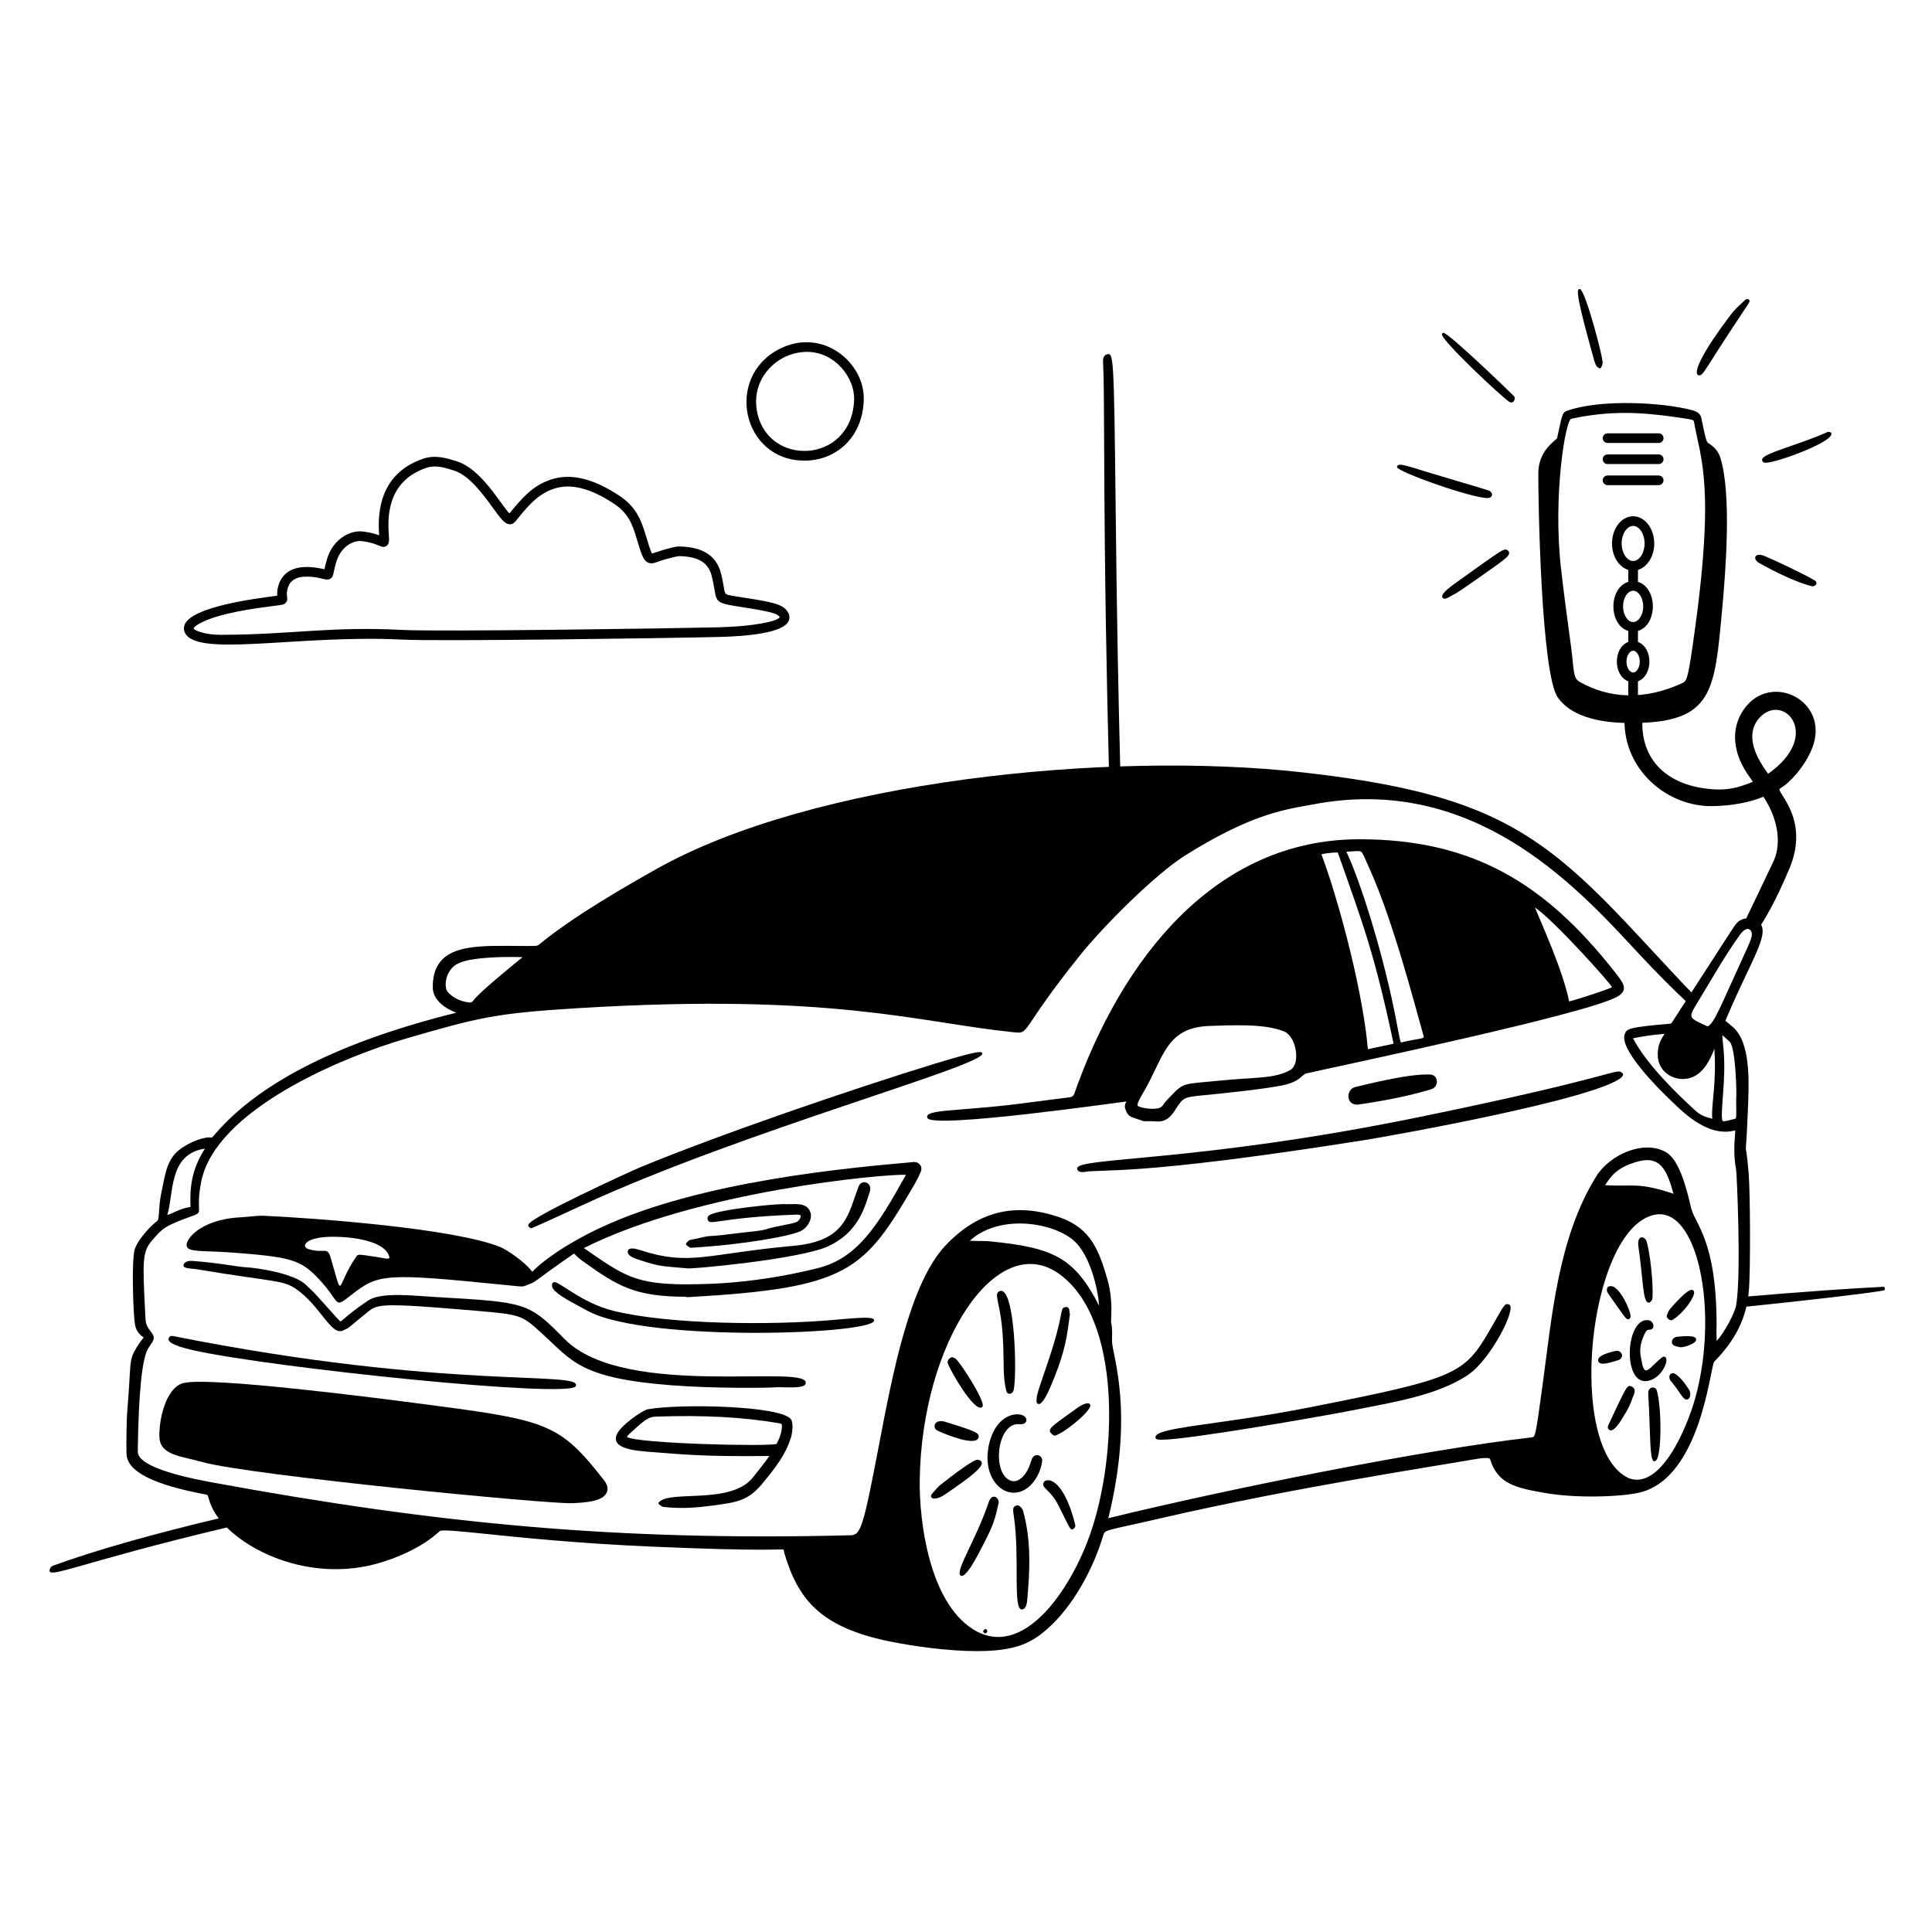 <svg width="234" height="234" viewBox="0 0 234 234" fill="none" xmlns="http://www.w3.org/2000/svg">
<path d="M97.437 55.79C89.89 55.79 87.718 45.661 94.416 42.26C99.638 39.608 104.778 43.925 104.619 48.467C104.456 53.103 101.165 55.79 97.437 55.79ZM97.754 42.618C94.199 42.618 91.023 45.746 91.659 49.653C92.793 56.646 103.175 56.263 103.45 48.426C103.545 45.717 101.086 42.618 97.754 42.618Z" fill="black"/>
<path d="M22.314 76.391C21.599 73.63 30.919 72.502 33.575 72.152C33.506 71.141 33.92 69.902 34.921 69.244C35.906 68.596 37.379 68.496 39.299 68.948C39.357 68.665 39.446 68.253 39.625 67.666C40.352 65.282 42.39 64.191 43.944 64.376C44.871 64.487 45.499 64.673 45.921 64.834C45.79 62.882 45.545 57.488 51.268 55.555C52.746 55.057 54.125 55.495 55.342 55.878C58.312 56.82 60.572 60.991 61.697 62.188C63.184 60.395 64.451 58.823 66.759 58.072C69.126 57.299 71.814 57.935 74.976 60.014C77.035 61.371 77.647 62.959 78.184 64.743C78.482 65.733 78.79 66.755 78.972 67.044C79.089 67.011 81.545 66.154 82.283 66.187C85.112 66.245 86.759 67.295 87.311 69.401C88.037 72.168 87.251 71.93 89.222 72.244C92.665 72.794 94.422 73.014 95.167 73.8C95.736 74.397 95.639 74.927 95.53 75.189C94.922 76.655 90.564 77.065 87.015 77.149C81.109 77.293 53.226 77.697 48.749 77.468C35.903 76.814 23.201 79.827 22.311 76.391H22.314ZM37.163 69.84C35.833 69.84 34.974 70.304 34.767 71.608C34.664 72.263 34.942 72.567 34.661 72.951C34.432 73.264 34.136 73.26 33.175 73.384C31.009 73.665 26.501 74.238 24.196 75.503C23.506 75.881 23.446 76.114 23.446 76.114C23.544 76.368 24.812 76.891 26.808 76.889C35.713 76.848 39.871 75.84 48.807 76.298C53.263 76.523 81.09 76.121 86.988 75.978C91.24 75.876 94.151 75.265 94.444 74.752C94.434 74.747 94.405 74.692 94.322 74.605C93.87 74.128 91.754 73.835 89.039 73.399C86.098 72.929 86.961 72.667 86.182 69.697C85.769 68.125 84.559 67.403 82.258 67.356C82.014 67.361 80.693 67.686 79.983 67.929C79.337 68.152 78.925 68.358 78.461 68.125C77.897 67.843 77.688 67.147 77.065 65.079C76.561 63.407 76.071 62.134 74.333 60.99C71.49 59.119 69.131 58.528 67.123 59.184C65.17 59.819 64.009 61.231 62.776 62.722C62.439 63.129 62.224 63.516 61.739 63.498C61.13 63.477 60.649 62.818 59.693 61.504C58.488 59.847 56.837 57.578 54.991 56.992C53.842 56.63 52.757 56.287 51.645 56.662C46.65 58.349 46.975 63.09 47.098 64.876C47.131 65.364 47.194 65.885 46.774 66.142C46.17 66.507 45.958 65.795 43.806 65.538C42.711 65.41 41.268 66.296 40.746 68.008C40.313 69.429 40.451 69.82 40.014 70.094C39.483 70.428 38.879 69.84 37.163 69.84Z" fill="black"/>
<path d="M26.684 183.855C18.529 185.796 11.632 187.734 6.431 189.63C6.239 189.7 6.118 189.838 6.047 190.026C5.515 191.445 9.265 189.322 27.682 184.954C27.305 184.59 26.971 184.222 26.684 183.855Z" fill="black"/>
<path d="M228.102 155.854C223.701 156.075 218.099 156.477 211.559 157.036C211.5 157.46 211.423 157.876 211.325 158.279C219.13 157.464 225.101 156.794 228.119 156.307C228.359 156.268 228.366 155.841 228.1 155.854H228.102Z" fill="black"/>
<path d="M133.729 53.483C133.795 70.658 134.028 81.654 134.311 93.054C134.77 93.035 135.226 93.019 135.682 93.005C135.47 84.832 135.27 75.093 135.123 61.249C134.924 42.698 134.847 42.744 134.076 42.918C133.83 42.975 133.574 43.248 133.596 43.713C133.7 45.894 133.712 48.912 133.729 53.483Z" fill="black"/>
<path d="M191.374 35.014C190.801 34.827 191.09 36.489 193.072 43.612C193.27 44.32 193.419 44.444 193.609 44.545C193.656 44.569 193.68 44.595 193.724 44.605C193.809 44.627 193.886 44.586 193.921 44.518C194.048 44.28 194.085 44.136 194.092 44.03C194.309 43.781 192.04 35.221 191.374 35.014Z" fill="black"/>
<path d="M183.436 48.058C183.405 47.974 175.467 40.305 174.819 40.305C174.738 40.315 174.654 40.397 174.646 40.478C174.57 41.235 181.853 48.048 182.768 48.646C183.263 48.973 183.561 48.415 183.436 48.058Z" fill="black"/>
<path d="M180.166 60.323C180.806 60.323 180.931 59.687 180.312 59.411C180.079 59.306 174.435 57.663 172.72 57.128C170.294 56.371 169.581 56.159 169.312 56.356C169.241 56.406 169.203 56.481 169.202 56.569C169.192 57.122 178.186 60.323 180.167 60.323H180.166Z" fill="black"/>
<path d="M211.669 36.237C211.442 36.208 211.444 36.262 211.124 36.558C210.611 37.031 210.08 37.52 209.64 38.097C206.245 42.567 205.3 44.746 205.546 45.292C205.599 45.409 205.69 45.463 205.807 45.464C206.333 45.471 206.511 44.667 211.041 37.88C211.939 36.536 211.956 36.51 211.877 36.353C211.861 36.322 211.809 36.246 211.669 36.237Z" fill="black"/>
<path d="M182.765 66.844C182.757 66.783 182.716 66.732 182.662 66.708C182.162 66.343 182.327 66.298 176.261 70.635C174.642 71.794 174.584 72.176 174.713 72.381C174.926 72.716 175.5 72.321 175.833 72.144C176.515 71.782 176.77 71.646 180.994 68.644C182.754 67.393 182.822 67.216 182.767 66.842C182.616 66.863 182.466 66.884 182.767 66.842L182.765 66.844Z" fill="black"/>
<path d="M221.783 52.425C221.737 52.355 221.69 52.355 221.615 52.334C221.544 52.312 221.448 52.282 221.351 52.326C217.656 53.973 213.511 54.877 213.421 55.669C213.401 55.841 213.533 56.05 213.852 56.05C215.22 56.05 222.411 53.395 221.783 52.425Z" fill="black"/>
<path d="M219.778 70.291C218.498 69.53 215.29 68.009 213.752 67.355C212.534 66.837 212.203 67.699 213.072 68.192C214.891 69.222 217.659 70.58 219.474 71.007C219.634 71.046 219.909 70.925 219.987 70.735C220.011 70.674 220.068 70.463 219.778 70.291Z" fill="black"/>
<path d="M136.437 133.409C136.308 133.605 136.153 133.92 136.301 134.343C136.642 135.307 136.939 135.242 137.987 135.616C138.888 135.939 138.255 135.718 140.067 135.825C141.305 135.9 141.861 135.192 142.453 134.258C143.32 132.894 143.47 132.876 145.848 132.649C148.012 132.441 153.224 131.899 155.345 131.451C157.606 130.971 157.613 130.147 158.243 130.004C162.163 129.111 192.536 122.752 195.948 120.678C197.338 119.834 196.541 118.944 195.431 117.539C187.018 106.878 178.228 101.649 164.648 101.649C147.122 101.649 135.833 116.193 130.113 132.475C130.023 132.73 129.832 132.873 129.541 132.903C129.444 132.914 126.012 133.347 125.213 133.458C116.445 134.682 111.831 134.267 112.325 135.408C112.916 136.764 135.738 133.472 136.439 133.41L136.437 133.409ZM185.91 109.907C188.384 111.614 195.202 119.276 195.24 119.557C195.126 119.681 192.611 120.576 190.053 121.298C189.273 117.431 186.61 111.681 185.91 109.907ZM164.909 103.197C165.121 103.451 165.369 104.085 165.931 105.337C168.684 111.479 171.18 121.049 172.441 125.546C172.523 125.841 171.783 125.758 169.686 126.266C169.574 126.087 169.431 125.31 169.251 124.34C167.609 115.448 164.649 106.554 163.209 103.462C163.153 103.341 163.101 103.231 163.07 103.154C164.008 103.113 164.745 102.999 164.909 103.197ZM160.043 103.476C160.215 103.397 161.345 103.258 161.712 103.255C162.075 103.253 162.017 103.217 162.108 103.474C165.136 112.057 166.496 115.592 168.787 126.404C168.639 126.468 166.445 126.895 165.672 127.085C165.632 126.862 165.613 126.236 165.44 124.954C164.328 116.699 161.341 106.781 160.043 103.479V103.476ZM146.529 124.258C149.101 124.183 153.237 123.943 155.566 124.946C157.014 125.568 157.548 128.869 156.292 129.583C154.352 130.685 152.115 130.445 147.867 130.871C143.208 131.34 143.456 131.003 141.577 132.99C141.137 133.454 141.154 133.421 140.971 133.693C140.78 133.976 140.629 134.201 140.083 134.266C138.961 134.402 137.826 134.044 137.776 133.907C137.714 133.731 137.959 133.179 138.504 132.268C140.94 128.186 141.143 124.415 146.529 124.259V124.258Z" fill="black"/>
<path d="M50.022 169.897C46.677 169.463 25.477 166.696 22.24 167.508C20.015 168.066 19.221 172.132 19.308 174.084C19.404 176.287 22.037 176.376 24.517 177.08C30.18 178.686 66.722 182.214 69.331 182.065C70.689 181.988 73.2 181.91 73.545 180.61C73.652 180.204 73.519 179.745 73.157 179.283C67.596 172.173 66.268 172.004 50.022 169.897Z" fill="black"/>
<path d="M68.385 162.188C64 157.729 63.789 157.729 52.761 157.093C50.028 156.935 46.171 156.456 44.583 157.523C42.965 158.609 42.142 159.318 41.7 159.698C41.49 159.879 41.292 160.048 41.239 160.048C41.109 159.994 40.516 159.312 39.809 158.516C37.203 155.574 37.614 156.212 37.1 155.671C35.672 154.163 30.72 153.514 29.766 153.488C29.014 153.469 26.43 152.941 23.246 152.718C22.289 152.652 21.948 153.371 22.465 153.536C22.851 153.659 23.451 153.662 24 153.755C33.113 155.278 34.244 155.011 35.841 156.107C38.769 158.114 40.118 161.814 41.528 161.153C42.544 160.678 41.858 161.06 44.516 158.924C45.724 157.952 45.977 157.75 57.775 158.767C63.142 159.23 63.188 159.275 65.654 161.518C69.321 164.851 70.235 166.921 81.328 167.782C86.927 168.217 93.884 168.089 94.003 168.018C94.648 167.97 97.304 168.249 97.554 167.644C98.679 164.962 75.721 169.642 68.387 162.187L68.385 162.188Z" fill="black"/>
<path d="M196.4 130.48C196.519 130.38 196.664 130.113 196.52 129.988C195.674 129.266 196.576 130.25 171.584 135.356C144.951 140.795 130.402 140.137 130.459 141.528C130.48 141.964 131.004 141.965 131.181 141.965C131.195 141.965 131.212 141.965 131.226 141.96C133.731 141.528 137.266 142.509 165.146 138.105C168.581 137.563 193.437 133.102 196.4 130.48Z" fill="black"/>
<path d="M78.468 170.687C77.8 170.808 75.224 172.619 74.726 173.69C73.882 175.509 77.077 175.724 78.941 175.867C82.496 176.132 84.944 176.44 93.192 176.347C92.703 177.037 91.601 178.448 91.133 179.011C88.428 182.271 81.131 180.44 79.803 181.953C79.734 182.033 79.75 182.147 79.826 182.207C80.094 182.42 80.194 182.497 80.387 182.518C82.57 182.756 84.334 182.611 86.24 182.358C89.219 181.964 90.579 181.787 92.277 179.754C94.105 177.565 95.149 176.106 95.772 174.207C95.93 173.727 96.158 172.379 95.784 171.888C94.541 170.244 82.336 169.992 78.467 170.687H78.468ZM94.702 172.827C94.675 173.467 94.474 174.106 94.052 174.89C92.765 175.218 77.348 174.849 75.934 174.051C76.01 173.934 76.094 173.788 76.211 173.683C77.986 172.084 78.436 171.613 79.41 171.579C85.219 171.379 89.955 171.63 94.316 172.372C94.695 172.439 94.716 172.463 94.702 172.827Z" fill="black"/>
<path d="M64.346 148.765C64.476 148.765 70.483 145.992 70.601 145.937C89.997 136.98 119.434 129.028 118.97 127.581C118.901 127.365 118.826 127.12 113.302 128.81C103.18 131.906 87.048 137.45 77.574 141.364C76.955 141.619 73.469 143.21 70.285 144.761C63.778 147.93 63.91 148.279 63.997 148.51C64.044 148.634 64.271 148.766 64.347 148.766L64.346 148.765Z" fill="black"/>
<path d="M182.755 157.984C182.229 157.839 182.185 158.064 180.878 160.338C177.376 166.431 177.167 166.796 158.645 170.448C147.445 172.659 139.728 172.839 139.949 174.128C139.961 174.384 140.408 174.378 140.71 174.378C143.983 174.378 160.754 171.428 163.784 170.818C168.33 169.906 174.142 169.048 177.872 166.473C180.6 164.591 183.821 158.28 182.754 157.986L182.755 157.984Z" fill="black"/>
<path d="M23.512 163.564L23.539 163.568C33.185 165.697 68.996 169.395 69.727 167.895C70.688 165.954 54.358 168.483 20.892 161.806C20.738 161.776 20.471 161.879 20.424 162.109C20.358 162.426 20.606 162.921 23.513 163.564H23.512Z" fill="black"/>
<path d="M101.064 159.856C93.438 160.542 80.962 160.426 74.278 158.76C70.377 157.787 67.702 155.139 67.082 155.296C66.87 155.346 66.812 155.632 66.871 155.841C67.065 156.523 68.438 157.303 70.356 158.33C70.63 158.477 71.144 158.755 71.144 158.755C78.305 162.688 106.929 161.599 105.849 159.829C105.639 159.482 104.371 159.562 101.064 159.856Z" fill="black"/>
<path d="M164.13 131.664C163.067 131.904 162.921 133.829 164.443 133.79C167.228 133.392 170.375 132.823 173.349 131.928C174.323 131.635 174.236 130.195 173.237 130.145C170.576 130.012 165.248 131.41 164.131 131.664H164.13Z" fill="black"/>
<path d="M125.001 176.667C124.896 176.911 124.834 177.111 124.775 177.306C124.448 178.376 123.502 179.688 122.451 179.345C120.079 178.572 120.717 172.228 123.474 172.496C124.05 172.55 124.291 172.283 124.316 172.036C124.424 170.923 120.967 170.565 119.868 174.616C118.895 178.201 120.714 180.795 122.797 180.795C124.609 180.795 125.978 178.837 126.22 176.985C126.319 176.237 125.319 175.932 125.001 176.667Z" fill="black"/>
<path d="M123.101 182.343C122.63 182.524 122.672 182.803 122.783 183.545C123.553 188.681 122.629 194.933 123.762 194.933C124.199 194.933 124.361 194.356 124.401 193.921C124.722 190.451 124.939 186.751 123.93 183.039C123.823 182.645 123.417 182.223 123.101 182.342V182.343Z" fill="black"/>
<path d="M121.075 156.378C120.888 156.449 120.705 156.65 120.753 157.006C120.975 158.661 121.51 159.546 121.556 164.961C121.566 166.195 121.574 167.171 121.88 168.452C122.006 168.975 122.606 168.899 122.76 168.424C123.204 166.715 122.955 155.658 121.075 156.378Z" fill="black"/>
<path d="M129.486 159.913C129.583 159.17 129.616 159.121 129.557 159.054L129.547 159.042C129.53 158.822 129.548 158.521 129.348 158.371C129.286 158.324 129.177 158.277 129.022 158.316C128.25 158.504 129.062 158.773 126.741 165.512C125.394 169.421 125.591 168.998 125.541 169.722C125.528 169.923 125.656 170.053 125.838 170.053C126.465 170.053 127.466 167.408 127.703 166.826C129.003 163.63 129.271 161.568 129.486 159.913Z" fill="black"/>
<path d="M120.483 181.291C119.95 181.179 119.772 181.872 119.644 182.243C118.139 186.593 115.727 190.202 116.314 190.796C116.935 191.423 118.618 187.983 119.144 186.971C120.341 184.673 120.529 183.959 120.957 182.023C121.003 181.81 120.829 181.361 120.481 181.29L120.483 181.291Z" fill="black"/>
<path d="M118.861 170.475C118.908 170.459 119.017 170.4 119.032 170.231C119.113 169.366 116.21 164.845 115.707 164.535C115.384 164.336 115.253 164.361 115.105 164.458C114.785 164.669 114.738 164.973 114.778 165.091C115.087 166 117.876 170.846 118.861 170.475Z" fill="black"/>
<path d="M118.906 177.121C118.847 176.895 118.607 176.813 118.391 176.802C117.835 176.802 115.38 178.676 113.954 179.804C113.658 180.039 113.407 180.327 113.163 180.605C112.941 180.859 112.616 181.138 112.832 181.383C113.127 181.717 114.041 181.305 114.446 181.015C115.834 180.027 119.116 177.939 118.906 177.121Z" fill="black"/>
<path d="M114.433 172.192C113.927 172.035 113.273 172.125 113.204 172.648C113.146 173.091 113.45 173.228 113.742 173.363C114.779 173.836 118.255 175.213 118.526 174.098C118.654 173.565 118.157 173.334 114.431 172.193L114.433 172.192Z" fill="black"/>
<path d="M127.032 179.284C126.736 179.252 126.495 179.367 126.391 179.58C126.237 179.896 126.47 180.126 126.657 180.312C127.774 181.413 127.93 181.79 128.613 183.162C129.526 184.995 129.658 185.376 129.932 185.222C130.196 185.075 130.283 184.89 130.215 184.622C129.273 180.836 127.952 179.381 127.032 179.284Z" fill="black"/>
<path d="M131.723 169.964C131.229 169.986 130.615 170.424 130.304 170.647C126.99 173.031 126.671 173.156 127.609 173.852C128.071 174.194 132.225 170.976 132.052 170.178C132.04 170.126 131.983 169.951 131.723 169.964Z" fill="black"/>
<path d="M119.486 197.362C119.418 197.288 119.301 197.289 119.231 197.362C119.073 197.525 118.986 197.642 119.248 197.803C119.331 197.855 119.44 197.83 119.492 197.747C119.598 197.576 119.626 197.484 119.486 197.362Z" fill="black"/>
<path d="M201.651 164.339C201.533 164.284 201.398 164.318 201.248 164.441C200.176 165.329 199.653 166.101 199.286 165.96C198.934 165.825 198.833 164.782 198.745 164.382C198.542 163.471 198.702 162.533 199.252 161.433C199.398 161.14 199.543 161.043 199.783 161.05C200.498 161.08 200.391 159.971 199.604 159.893C196.691 159.593 196.426 168.939 200.223 167.03C201.475 166.404 202.193 164.587 201.651 164.339Z" fill="black"/>
<path d="M199.631 168.802C199.953 174.08 199.721 177.648 200.572 176.891C201.298 176.252 201.251 170.256 200.662 168.398C200.485 167.848 199.578 167.93 199.631 168.802Z" fill="black"/>
<path d="M199.616 157.76C199.82 157.806 199.972 157.639 200.082 157.46C200.306 157.094 200.077 152.744 199.456 150.423C199.252 149.664 198.234 149.529 198.439 150.941C199.007 154.867 198.962 157.608 199.614 157.759L199.616 157.76Z" fill="black"/>
<path d="M197.572 167.909C197.084 167.719 196.997 167.898 194.83 172.542C194.765 172.68 194.63 172.969 194.89 173.167C195.383 173.548 196.116 172.381 196.45 171.855C197.298 170.514 197.437 170.132 197.743 169.294C197.587 169.215 197.48 169.176 197.75 169.274C197.858 168.97 198.088 168.579 197.945 168.241C197.882 168.093 197.757 167.982 197.572 167.909Z" fill="black"/>
<path d="M202.901 166.404C202.543 166.17 202.066 166.427 202.219 166.981C202.324 167.362 202.332 167.055 203.7 169.067C204.44 170.152 205.016 169.019 204.557 168.291C203.981 167.381 203.424 166.747 202.901 166.404Z" fill="black"/>
<path d="M202.561 159.876C203.999 158.974 205.266 157.08 205.187 156.493C205.17 156.364 205.095 156.27 204.982 156.236C204.841 156.194 204.419 156.07 202.293 158.514C202.112 158.723 202.002 158.986 201.898 159.261C201.744 159.656 202.323 160.028 202.562 159.875L202.561 159.876Z" fill="black"/>
<path d="M197.472 159.591C197.73 159.22 196.199 155.676 195.075 155.774C194.781 155.78 194.638 155.918 194.624 156.206C194.61 156.499 194.691 156.553 195.477 157.669C196.853 159.619 196.968 159.786 197.197 159.786C197.334 159.786 197.407 159.683 197.458 159.609C197.328 159.493 197.235 159.426 197.471 159.591H197.472Z" fill="black"/>
<path d="M195.977 164.748C196.546 164.59 196.681 163.901 196.025 163.627C195.764 163.521 194.709 163.887 194.589 163.928C193.527 164.289 193.529 164.684 193.575 164.851C193.762 165.513 195.184 164.968 195.977 164.748Z" fill="black"/>
<path d="M203.208 161.896C202.766 161.92 202.493 162.236 202.493 162.518C202.499 162.968 202.917 163.052 203.286 163.127C203.318 163.134 203.536 163.182 203.557 163.181C204.086 163.175 205.31 162.756 205.421 162.324C205.597 161.644 203.873 161.853 203.208 161.896Z" fill="black"/>
<path d="M104.006 143.68C102.723 146.929 102.595 150.302 96.119 150.891C85.523 151.853 83.585 153.371 77.575 151.422C77.072 151.259 76.157 151.003 76.04 151.515C75.905 152.103 76.879 152.421 77.421 152.596C79.928 153.418 80.034 153.331 83.204 153.621C83.703 153.736 96.82 152.524 100.266 150.964C103.737 149.395 104.64 146.553 105.18 144.856C105.24 144.668 105.295 144.493 105.35 144.335C105.717 143.263 104.381 142.732 104.006 143.68Z" fill="black"/>
<path d="M83.157 150.817C83.587 151.145 83.552 151.133 83.79 151.119C89.966 150.761 95.848 149.705 97.025 149.083C97.919 148.612 98.373 147.552 98.181 146.918C97.792 145.635 96.553 145.847 95.187 145.851C94.67 145.716 86.814 146.478 85.878 147.209C85.735 147.319 85.668 147.49 85.701 147.653C85.89 148.591 86.793 147.458 96.446 147.112C96.835 147.097 96.936 147.18 96.961 147.215C97.004 147.273 96.969 147.393 96.945 147.458C96.736 148.013 96.454 148.085 95.157 148.337C94.474 148.469 93.34 148.692 92.679 148.911C92.072 149.108 90.755 149.174 88.25 149.494C85.457 149.848 86.191 149.576 84.759 149.934C83.609 150.224 83.564 150.056 83.212 150.467C83.147 150.545 83.079 150.591 83.087 150.691C83.091 150.74 83.116 150.787 83.157 150.817Z" fill="black"/>
<path d="M211.454 138.96C211.563 137.741 211.633 135.956 211.689 134.67C211.853 130.917 212.063 126.247 209.838 124.35C209.457 124.026 209.129 123.754 208.845 123.522C208.439 124.493 208.024 125.531 207.61 126.635C207.978 131.074 207.217 133.844 207.388 135.497C206.454 135.261 205.966 135.078 205.345 134.514C202.724 132.137 199.316 128.709 197.787 125.747C199.559 125.429 199.917 125.361 201.787 125.203C202.052 124.797 202.359 124.395 202.681 123.95C197.081 124.427 197.055 124.615 196.797 125.217C196.01 127.048 201.029 132.001 202.043 132.975C203.587 134.455 206.598 137.676 209.909 136.97C210.002 136.949 210.112 136.926 210.175 136.922C210.082 138.4 209.919 139.75 210.281 141.717C210.354 142.124 210.92 154.355 210.281 158.086C210.12 159.032 208.842 161.424 207.919 162.418C207.892 161.875 207.885 160.702 207.91 160.515C207.91 150.137 205.295 148.324 204.809 146.252C204.341 144.253 203.471 140.533 201.795 139.559C199.09 137.987 194.96 139.862 193.343 142.462C188.701 149.927 187.96 159.494 186.837 167.724C185.999 173.863 185.958 174.04 185.544 174.088C172.518 175.566 148.863 180.303 134.237 183.881C137.42 170.962 134.724 164.173 134.689 162.496C134.674 161.775 134.768 161.004 134.584 160.246C134.502 159.915 134.882 157.567 134.138 154.995C133.132 151.516 132.155 148.784 128.405 147.465C123.025 145.577 118.498 146.666 114.562 150.802C110.201 155.38 108.118 166.317 106.444 175.106C104.526 185.172 104.226 185.918 103.006 185.949C74.663 186.668 52.872 184.533 25.997 179.599C23.687 179.175 16.662 177.888 16.687 175.808C16.782 168.616 17.212 164.436 17.977 163.267C18.66 162.225 18.888 162.07 18.259 161.274C17.568 160.402 17.642 160.128 17.566 158.637C17.25 152.462 17.273 151.559 18.469 150.179C19.719 148.739 19.942 148.478 23.416 147.23C24.71 146.764 23.641 146.744 24.379 143.086C26.099 134.573 40.968 128.151 49.484 125.698C57.816 123.301 59.795 122.731 69.92 122.112C100.831 120.222 111.198 123.833 122.618 125.006C124.906 125.241 123.157 125.229 130.859 115.641C133.545 112.297 139.829 105.945 143.561 103.601C151.141 98.842 155.219 98.113 158.195 97.582C158.499 97.528 158.793 97.476 159.077 97.421C178.318 93.754 190.685 107.094 198.076 115.065C200.949 118.162 202.751 119.915 204.316 121.386C204.523 121.052 204.746 120.697 204.98 120.323C203.897 119.213 202.125 117.315 198.915 113.85C186.911 100.887 180.667 96.122 157.767 93.549C134.161 90.897 98.395 94.57 79.405 105.31C75.966 107.256 69.566 110.877 65.295 114.4C65.031 114.616 65.103 114.586 61.693 114.562C56.738 114.528 52.375 114.631 52.417 119.619C52.427 121.09 53.901 122.16 55.272 122.655C41.334 126.111 31.53 131.028 26.129 137.272C25.928 137.505 25.736 137.727 25.652 137.787C24.919 137.605 22.935 138.271 21.646 139.323C20.366 140.37 20.065 141.876 19.775 143.333C19.488 144.761 19.356 145.12 19.257 146.806C19.22 147.415 19.199 147.781 19.004 147.914C18.328 148.378 16.506 150.307 16.273 151.496C15.922 153.283 16.151 159.345 16.35 160.424C16.48 161.119 16.799 161.597 17.403 161.987C17.263 162.202 17.01 162.439 16.556 163.182C15.551 164.831 15.912 164.912 15.442 170.532C15.294 172.305 15.299 174.937 15.323 176.078C15.369 178.209 18.53 179.826 24.99 181.023C25.277 181.076 25.13 181.344 25.647 182.504C27.497 186.649 35.783 191.497 44.551 189.654C47.056 189.128 50.844 187.705 53.277 185.434C53.545 185.24 55.957 185.488 59.01 185.8C63.421 186.252 70.085 186.935 78.772 187.316C92.861 187.934 94.598 187.588 94.904 187.681C94.925 187.706 94.981 188.053 94.997 188.104C96.611 193.542 99.191 197.031 107.596 198.773C110.754 199.427 114.957 199.98 118.295 199.98C123.07 199.98 124.93 198.966 126.825 197.314C129.99 194.549 132.468 189.89 133.615 185.979C133.836 185.223 133.766 185.467 140.84 183.83C156.47 180.212 174.506 177.472 178.282 176.793C179.685 176.542 180.417 176.521 180.479 176.73C181.381 179.79 183.759 180.223 187.049 180.813C190.926 181.51 196.413 181.289 198.573 180.778C205.989 179.026 207.128 165.626 207.614 164.935C210.216 162.292 211.552 159.569 211.816 156.363C212.036 153.7 211.983 144.285 211.785 141.985C211.523 138.957 211.422 139.383 211.461 138.963L211.454 138.96ZM210.059 135.529C209.321 135.696 208.784 135.883 208.655 135.776C208.435 135.595 208.606 133.631 208.687 132.583C209.024 128.192 208.723 127.25 208.597 125.372C208.866 125.598 209.297 125.988 209.49 126.171C210.228 126.865 210.355 132.44 210.291 132.996C210.285 133.013 210.281 133.032 210.281 133.051C210.288 135.485 210.359 135.463 210.059 135.529ZM54.284 120.215C53.643 119.559 53.968 117.222 55.717 116.596C57.348 115.914 61.359 115.847 63.29 115.935C61.777 117.154 58.091 120.165 57.306 121.206C57.17 121.386 57.052 121.439 56.838 121.415C55.817 121.306 54.958 120.902 54.284 120.215ZM24.781 139.125C24.797 139.125 24.813 139.121 24.828 139.115C23.438 141.258 22.969 143.326 23.067 145.91C23.072 146.038 23.078 146.17 23.042 146.191C21.763 146.366 20.806 147.029 20.261 147.156C21.074 144.572 20.382 139.803 24.781 139.125ZM129.916 150.141C132.169 151.967 133.051 156.654 133.12 158.146C130.088 152.188 127.464 151.104 119.764 150.334C119.602 150.302 118.07 150.317 117.464 150.28C120.907 147.106 127.208 147.945 129.916 150.141ZM132.057 185.758C129.65 192.669 123.837 201.166 117.792 197.295C112.59 193.969 111.324 184.386 111.396 179.243C111.634 162.608 120.728 148.841 128.305 154.308C135.875 159.769 135.329 176.369 132.057 185.758ZM198.205 140.726C201.071 139.871 201.88 141.661 202.693 144.586C198.483 143.185 197.957 143.722 194.404 143.551C195.201 142.284 195.987 141.387 198.205 140.726ZM205.379 169.143C204.305 173.114 201.071 180.513 197.258 179.026C189.653 175.516 192.324 149.023 200.293 147.153C205.611 145.905 208.192 158.745 205.379 169.142V169.143Z" fill="black"/>
<path d="M111.441 141.09C111.106 140.628 110.556 140.753 110.388 140.768C102.785 141.447 84.981 143.034 72.956 148.593C68.197 150.795 65.424 153.017 64.466 154.032C63.563 152.806 61.339 151.342 60.611 151.046C54.971 148.756 38.035 147.531 31.986 147.252C31.138 147.212 30.253 147.378 29.079 147.443C24.106 147.704 22.273 150.314 22.643 151.019C22.99 151.683 24.725 151.452 28.175 151.71C35.115 152.23 36.355 152.591 38.388 154.672C41.368 157.722 40.273 158.632 42.523 156.864C45.833 154.258 46.567 154.164 61.332 155.649C63.522 155.869 63.251 155.87 63.853 155.636C65.212 155.109 64.229 155.482 69.452 151.878C69.507 151.84 69.529 151.833 69.529 151.833C69.618 151.864 69.841 152.215 70.481 152.674C74.806 155.774 76.828 157.045 83.081 157.061C83.116 157.094 83.177 157.122 83.218 157.115C102.838 156.014 104.62 153.988 110.786 143.407C111.029 142.992 111.263 142.518 111.524 141.917C111.646 141.635 111.616 141.325 111.444 141.087L111.441 141.09ZM45.73 152.259C43.341 151.904 43.383 151.868 43.149 152.206C40.601 155.877 41.659 157.779 40.047 152.321C39.631 150.911 39.28 151.877 37.377 151.292C36.399 150.99 36.944 149.805 40.273 149.792C42.37 149.784 46.671 150.195 47.165 152.268C47.249 152.62 46.403 152.359 45.73 152.259ZM98.956 153.622C90.109 155.801 83.886 155.488 83.336 155.558C76.885 155.558 75.569 154.515 70.718 151.165C84.488 144.228 107.205 142.159 109.728 142.29C106.257 148.531 103.839 152.42 98.955 153.623L98.956 153.622Z" fill="black"/>
<path d="M212.594 111.41C211.84 111.057 210.889 111.215 210.382 111.775C209.935 112.269 210.047 112.224 201.695 125.087C201.153 125.923 200.792 126.471 200.781 127.722C200.767 129.518 202.224 130.688 203.824 130.688C205.848 130.688 206.963 128.861 207.661 126.975C211.511 116.567 215.247 112.651 212.594 111.408V111.41ZM211.242 115.658C208.401 121.834 207.645 123.958 206.815 124.318C204.41 123.204 204.423 123.356 205.734 121.197C207.384 118.478 208.949 115.699 210.765 113.183C211.43 112.261 211.971 112.417 212.145 112.895C212.307 113.341 211.995 114.018 211.243 115.657L211.242 115.658Z" fill="black"/>
<path d="M200.897 53.653H194.704C194.381 53.653 194.119 53.391 194.119 53.068C194.119 52.745 194.381 52.483 194.704 52.483H200.897C201.22 52.483 201.482 52.745 201.482 53.068C201.482 53.391 201.22 53.653 200.897 53.653Z" fill="black"/>
<path d="M200.897 56.206H194.704C194.381 56.206 194.119 55.944 194.119 55.621C194.119 55.298 194.381 55.036 194.704 55.036H200.897C201.22 55.036 201.482 55.298 201.482 55.621C201.482 55.944 201.22 56.206 200.897 56.206Z" fill="black"/>
<path d="M200.897 58.76H194.704C194.381 58.76 194.119 58.498 194.119 58.175C194.119 57.852 194.381 57.59 194.704 57.59H200.897C201.22 57.59 201.482 57.852 201.482 58.175C201.482 58.498 201.22 58.76 200.897 58.76Z" fill="black"/>
<path d="M198.386 70.47V69.028C199.515 68.686 200.36 67.38 200.36 65.822C200.36 64.007 199.212 62.529 197.801 62.529C196.39 62.529 195.242 64.007 195.242 65.822C195.242 67.38 196.086 68.686 197.216 69.028V70.47C194.81 71.218 194.81 75.674 197.216 76.421V77.751C195.366 78.451 195.366 81.816 197.216 82.517V85.674C197.216 85.997 197.478 86.259 197.801 86.259C198.124 86.259 198.386 85.997 198.386 85.674V82.517C200.235 81.816 200.235 78.451 198.386 77.751V76.421C200.792 75.674 200.792 71.218 198.386 70.47ZM196.412 65.822C196.412 64.671 197.048 63.699 197.801 63.699C198.554 63.699 199.19 64.671 199.19 65.822C199.19 66.974 198.554 67.946 197.801 67.946C197.048 67.946 196.412 66.974 196.412 65.822ZM196.58 73.446C196.58 72.419 197.14 71.551 197.801 71.551C198.462 71.551 199.022 72.419 199.022 73.446C199.022 74.473 198.462 75.341 197.801 75.341C197.14 75.341 196.58 74.473 196.58 73.446ZM197.801 81.456C197.421 81.456 196.997 80.913 196.997 80.135C196.997 79.357 197.421 78.814 197.801 78.814C198.181 78.814 198.605 79.357 198.605 80.135C198.605 80.913 198.181 81.456 197.801 81.456Z" fill="black"/>
<path d="M215.578 95.512C216.773 94.818 218.526 92.919 219.425 90.77C221.966 84.702 213.832 80.897 210.813 86.57C209.71 88.641 209.986 91.21 211.573 93.621C211.722 93.846 212.303 94.692 212.303 94.692C210.519 95.409 209.135 95.848 206.524 95.5C201.566 94.841 198.725 91.743 198.925 87.214C198.93 87.112 198.843 87.027 198.744 87.031L196.928 87.091C196.835 87.095 196.76 87.171 196.758 87.264C196.691 93.198 201.871 97.736 207.441 97.637C209.734 97.599 211.908 97.195 213.584 96.496C215.686 99.711 215.601 102.632 214.809 104.306C211.406 111.526 211.285 111.439 211.519 111.577L212.866 112.365C212.943 112.41 213.047 112.389 213.1 112.312C213.628 111.528 215.04 109.262 216.754 105.139C219.267 99.091 215.001 95.845 215.576 95.511L215.578 95.512ZM214.194 93.684C214.181 93.694 214.165 93.705 214.149 93.715C214.1 93.643 214.135 93.69 214.011 93.52C211.476 90.055 212.111 88.034 213.091 86.95C215.975 83.754 220.797 89.019 214.194 93.684Z" fill="black"/>
<path d="M208.337 55.359C208.113 54.687 207.642 54.123 206.934 53.683C206.732 53.558 206.63 53.495 206.073 50.671C206.001 50.308 205.812 49.907 204.939 49.676C201.378 48.738 193.903 48.31 189.818 49.745C189.17 49.976 189.208 50.324 188.592 53.062C188.469 53.351 186.341 54.495 186.319 57.27C186.294 60.214 186.634 81.608 188.687 84.49C190.148 86.539 193.123 87.573 197.551 87.573C207.551 87.573 207.656 83.738 208.583 73.806C209.003 69.301 209.762 59.667 208.337 55.359ZM205.032 78.052C204.395 82.445 204.285 82.495 203.678 82.771C199.313 84.766 195.037 84.699 191.314 82.579C190.471 82.1 190.662 81.079 190.277 78.296C189.024 69.1 189.145 69.263 189.072 68.893C188.068 60.152 189.585 50.996 190.295 50.721C194.948 49.723 198.6 49.903 202.796 50.499C205.13 50.83 205.132 50.838 205.174 51.094C205.946 55.609 207.844 58.697 205.032 78.052Z" fill="black"/>
</svg>
